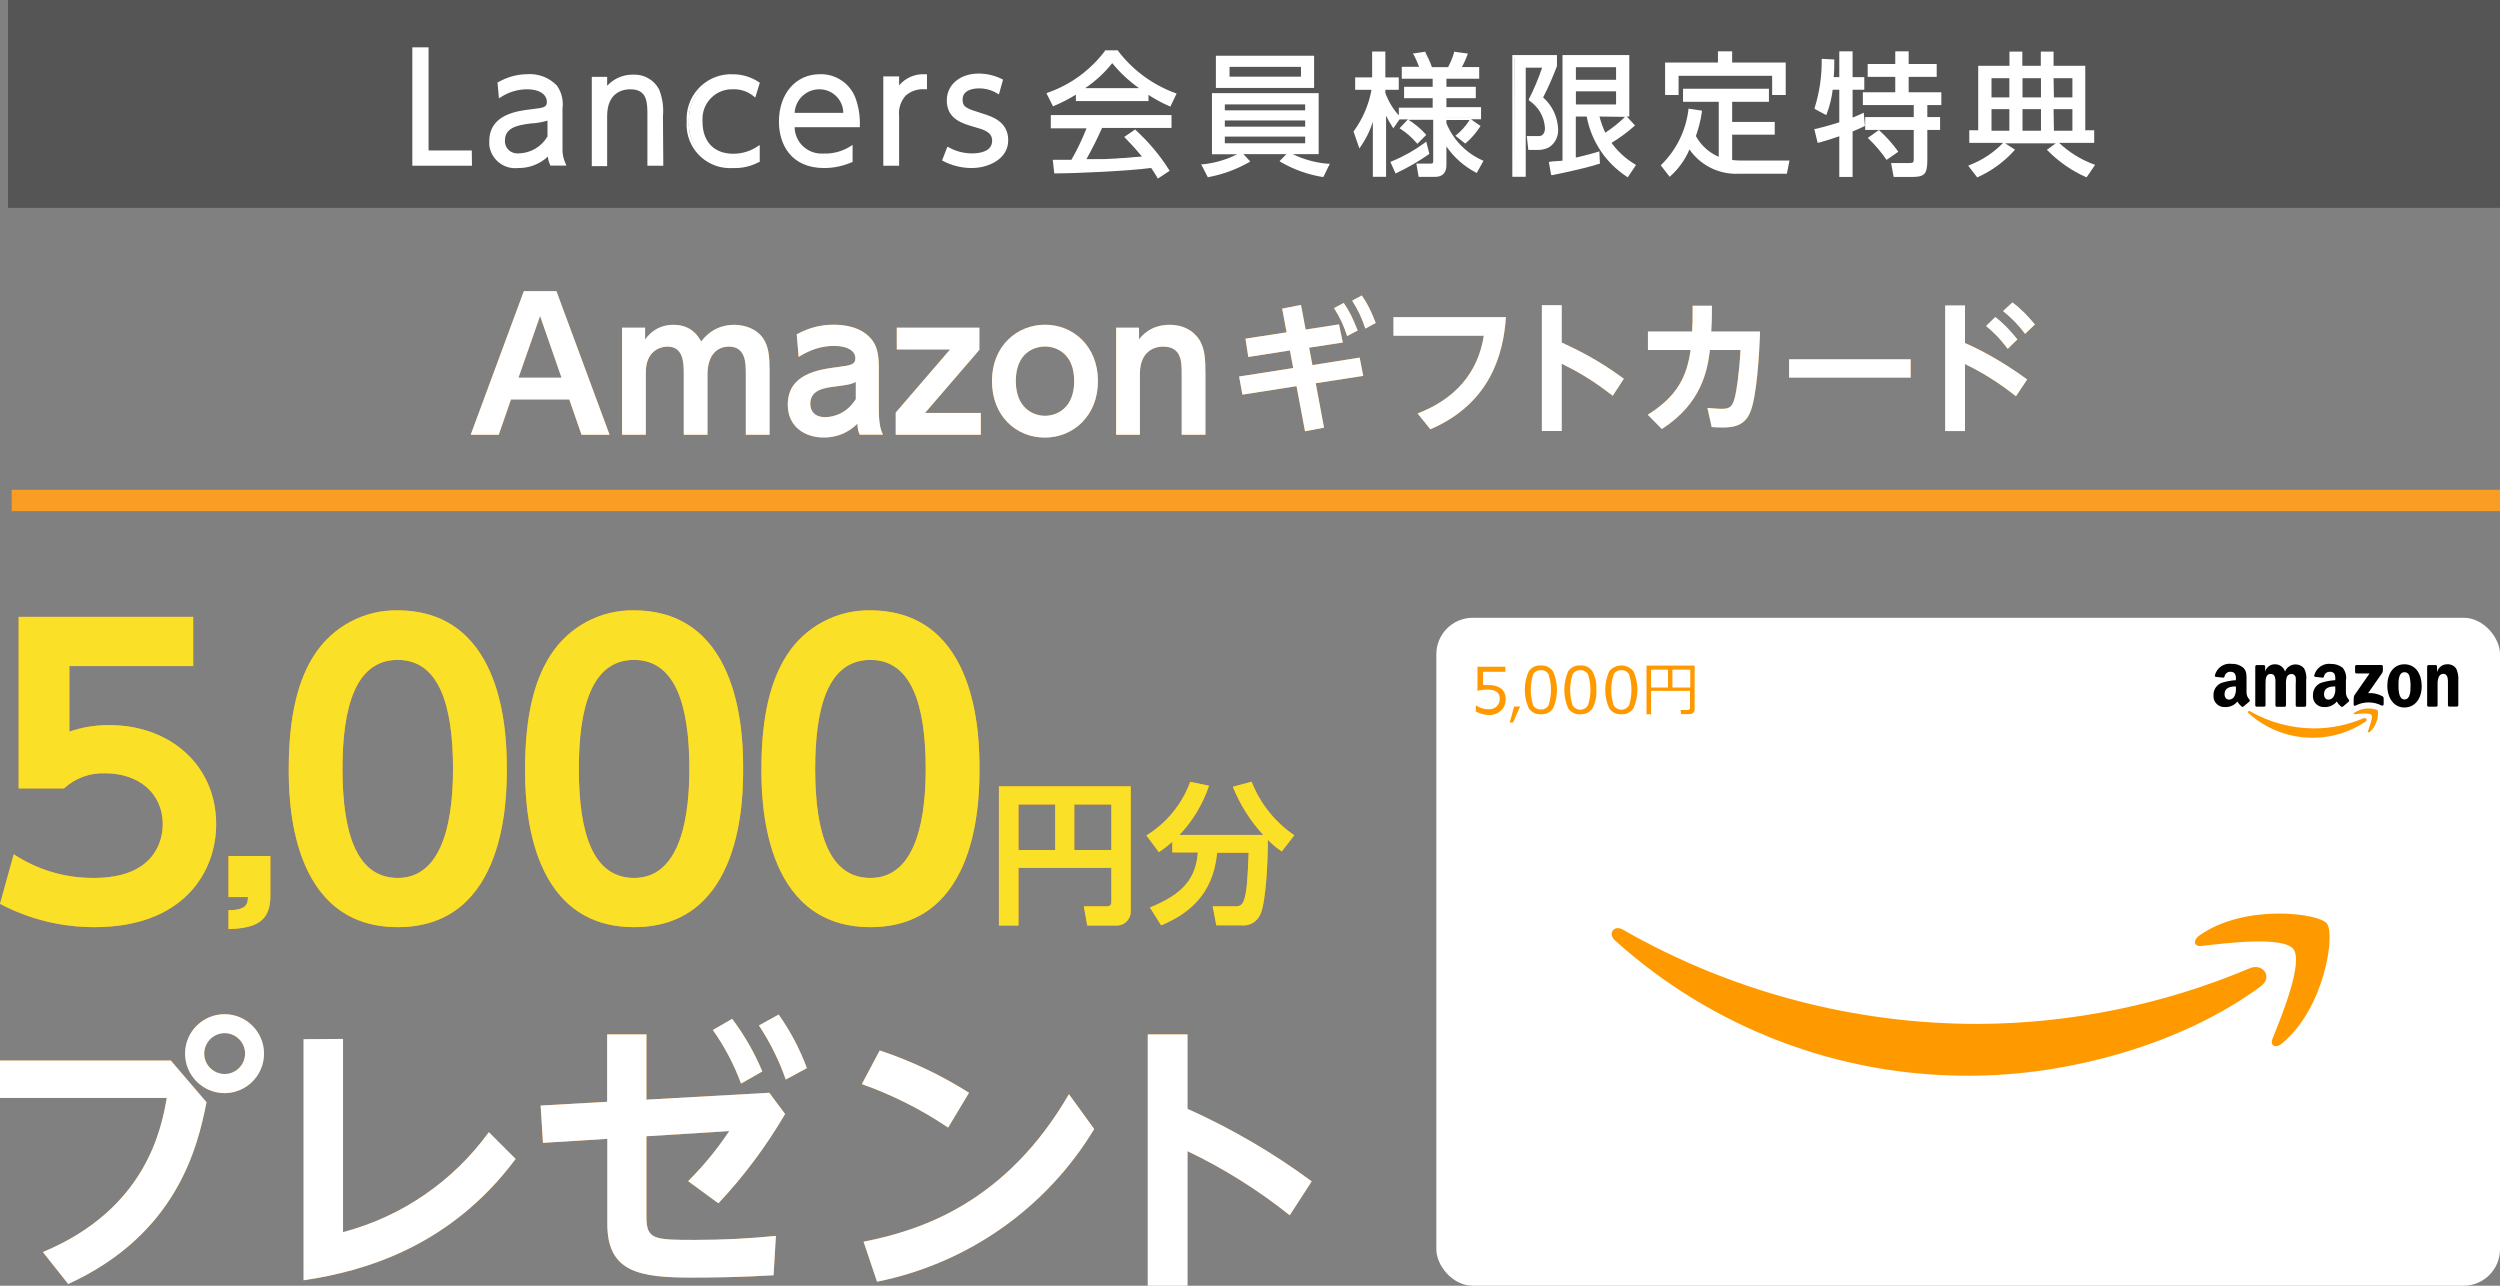 <svg xmlns="http://www.w3.org/2000/svg" viewBox="0 0 280 144" width="280" height="144"><rect x="0" y="0" width="280" height="144" fill="#808080" stroke="none"/><defs><style>.a,.b,.c,.d,.e,.f,.g{stroke-width:0px}.a,.f{fill:#f90}.a,.g{fill-rule:evenodd}.b{fill:#f99d25}.c{fill:#555}.d{fill:#fff}.e{fill:#fae128}</style></defs><g><g><g><g><path class="b" d="m21.64,74.6H7.77v7.34c1.43-.49,2.93-.73,4.44-.73,6.92,0,12,4.57,12,11.1,0,5.42-3.72,11.53-13.62,11.53-3.69.01-7.33-.88-10.59-2.61l1.54-5.55c2.67,1.76,5.8,2.68,9,2.65,6.7,0,7.69-4.1,7.69-6,0-3.58-2.82-5.72-6.41-5.72-1.71-.08-3.39.53-4.65,1.69H2.09v-19.21h19.55v5.51Z"/><path class="b" d="m30.28,95.87v4.49c0,2.77-1.52,3.61-4.69,3.7v-2.12c2.12,0,2.15-.78,2.18-1.47h-2.18v-4.6h4.69Z"/><path class="b" d="m32.34,86.12c0-6,1.07-10,2.86-12.76,2.04-3.17,5.58-5.07,9.35-5,12.21.04,12.21,14.64,12.21,17.76s0,17.72-12.21,17.72-12.21-14.6-12.21-17.72Zm18.4,0c0-7.34-1.66-12.21-6.19-12.21-4.82,0-6.19,5.47-6.19,12.21,0,7.39,1.67,12.21,6.19,12.21s6.19-5.21,6.19-12.21Z"/><path class="b" d="m58.81,86.12c0-6,1.07-10,2.86-12.76,2.04-3.17,5.58-5.07,9.35-5,12.21.04,12.21,14.64,12.21,17.76s0,17.72-12.21,17.72-12.21-14.6-12.21-17.72Zm18.4,0c0-7.34-1.66-12.21-6.19-12.21-4.82,0-6.19,5.47-6.19,12.21,0,7.39,1.66,12.21,6.19,12.21s6.19-5.21,6.19-12.21Z"/><path class="b" d="m85.28,86.12c0-6,1.07-10,2.86-12.76,2.04-3.18,5.58-5.07,9.35-5,12.21.04,12.21,14.64,12.21,17.76s0,17.72-12.21,17.72-12.21-14.6-12.21-17.72Zm18.4,0c0-7.34-1.67-12.21-6.19-12.21-4.83,0-6.19,5.47-6.19,12.21,0,7.39,1.66,12.21,6.19,12.21s6.19-5.21,6.19-12.21Z"/><path class="b" d="m124.47,97.2h-10.4v6.46h-2.19v-15.59h14.76v13.93c.06.86-.59,1.6-1.45,1.66h-3.42l-.38-2.15h2.55c.44,0,.53-.22.53-.5v-3.81Zm-10.4-2h4.11v-5.1h-4.11v5.1Zm6.25,0h4.15v-5.1h-4.15v5.1Z"/><path class="b" d="m131.3,94.28c-.47.42-.97.81-1.5,1.17l-1.4-1.88c2.26-1.39,3.99-3.51,4.91-6l2.1.43c-.69,2.05-1.82,3.93-3.31,5.51h9.38c-1.45-1.58-2.6-3.4-3.4-5.39l2.1-.57c.95,2.44,2.62,4.53,4.78,6l-1.4,1.81c-.57-.37-1.09-.81-1.56-1.3,0,2.7-.24,7-.82,8.3-.35.87-1.24,1.39-2.17,1.28h-2.78l-.41-2.13h2.55c.42.05.82-.22.93-.63.38-1,.43-2.58.55-5.37h-3.53c-.48,4.87-3.37,6.9-6.27,8.13l-1.26-2c3.65-1.47,5.15-3.21,5.37-6.17h-2.86v-1.19Z"/><path class="e" d="m21.64,74.6H7.77v7.34c1.43-.49,2.93-.73,4.44-.73,6.92,0,12,4.57,12,11.1,0,5.42-3.72,11.53-13.62,11.53-3.69.01-7.33-.88-10.59-2.61l1.54-5.55c2.67,1.76,5.8,2.68,9,2.65,6.7,0,7.69-4.1,7.69-6,0-3.58-2.82-5.72-6.41-5.72-1.71-.08-3.39.53-4.65,1.69H2.09v-19.21h19.55v5.51Z"/><path class="e" d="m30.28,95.87v4.49c0,2.77-1.52,3.61-4.69,3.7v-2.12c2.12,0,2.15-.78,2.18-1.47h-2.18v-4.6h4.69Z"/><path class="e" d="m32.34,86.12c0-6,1.07-10,2.86-12.76,2.04-3.17,5.58-5.07,9.35-5,12.21.04,12.21,14.64,12.21,17.76s0,17.72-12.21,17.72-12.21-14.6-12.21-17.72Zm18.4,0c0-7.34-1.66-12.21-6.19-12.21-4.82,0-6.19,5.47-6.19,12.21,0,7.39,1.67,12.21,6.19,12.21s6.19-5.21,6.19-12.21Z"/><path class="e" d="m58.81,86.12c0-6,1.07-10,2.86-12.76,2.04-3.17,5.58-5.07,9.35-5,12.21.04,12.21,14.64,12.21,17.76s0,17.72-12.21,17.72-12.21-14.6-12.21-17.72Zm18.4,0c0-7.34-1.66-12.21-6.19-12.21-4.82,0-6.19,5.47-6.19,12.21,0,7.39,1.66,12.21,6.19,12.21s6.19-5.21,6.19-12.21Z"/><path class="e" d="m85.28,86.12c0-6,1.07-10,2.86-12.76,2.04-3.18,5.58-5.07,9.35-5,12.21.04,12.21,14.64,12.21,17.76s0,17.72-12.21,17.72-12.21-14.6-12.21-17.72Zm18.4,0c0-7.34-1.67-12.21-6.19-12.21-4.83,0-6.19,5.47-6.19,12.21,0,7.39,1.66,12.21,6.19,12.21s6.19-5.21,6.19-12.21Z"/><path class="e" d="m124.47,97.2h-10.4v6.46h-2.19v-15.59h14.76v13.93c.06.86-.59,1.6-1.45,1.66h-3.42l-.38-2.15h2.55c.44,0,.53-.22.53-.5v-3.81Zm-10.4-2h4.11v-5.1h-4.11v5.1Zm6.25,0h4.15v-5.1h-4.15v5.1Z"/><path class="e" d="m131.3,94.28c-.47.42-.97.81-1.5,1.17l-1.4-1.88c2.26-1.39,3.99-3.51,4.91-6l2.1.43c-.69,2.05-1.82,3.93-3.31,5.51h9.38c-1.45-1.58-2.6-3.4-3.4-5.39l2.1-.57c.95,2.44,2.62,4.53,4.78,6l-1.4,1.81c-.57-.37-1.09-.81-1.56-1.3,0,2.7-.24,7-.82,8.3-.35.87-1.24,1.39-2.17,1.28h-2.78l-.41-2.13h2.55c.42.05.82-.22.93-.63.38-1,.43-2.58.55-5.37h-3.53c-.48,4.87-3.37,6.9-6.27,8.13l-1.26-2c3.65-1.47,5.15-3.21,5.37-6.17h-2.86v-1.19Z"/><path class="b" d="m19.13,118.78l4,4.67c-1,5.06-3.32,14.78-15.49,20.36l-2.84-3.58c11.69-4.86,13.3-14,13.88-17.26H0v-4.19h19.13Zm10.44-.78c0,2.44-1.97,4.42-4.41,4.43-2.44,0-4.42-1.97-4.43-4.41s1.97-4.42,4.41-4.43h0c2.44,0,4.42,1.97,4.43,4.41Zm-6.7,0c0,1.26,1.03,2.29,2.29,2.29s2.29-1.03,2.29-2.29-1.03-2.29-2.29-2.29c-1.26,0-2.28,1.03-2.29,2.29Z"/><path class="b" d="m38.42,116.36v21.64c6.57-1.73,12.34-5.69,16.33-11.2l3,3c-7.25,9.72-16.75,12.56-23.75,13.59v-27l4.42-.03Z"/><path class="b" d="m68,115.85h4.4v7.31l13.76-.77,1.77,2.38c-2.11,3.6-4.61,6.96-7.47,10l-3.39-2.48c1.72-1.71,3.26-3.59,4.61-5.61l-9.28.58v9c0,2.58.84,2.61,5.45,2.61,3.02,0,6.04-.15,9.05-.45l-.26,4.41c-3.9.23-7.09.26-9.11.26-5.83,0-9.51-.55-9.51-6v-9.54l-7.21.45-.26-4.18,7.45-.42v-7.55Zm14-1.74c1.37,1.82,2.5,3.79,3.38,5.89l-2.38,1.36c-.79-2.13-1.85-4.15-3.16-6l2.16-1.25Zm5.21-.48c1.31,1.85,2.37,3.87,3.16,6l-2.37,1.28c-.74-2.14-1.75-4.17-3-6.06l2.21-1.22Z"/><path class="b" d="m106.19,126.29c-3-2.03-6.25-3.66-9.66-4.87l2-3.77c3.51,1.17,6.87,2.76,10,4.74l-2.34,3.9Zm16.36.16c-5.35,8.86-14.17,15.06-24.32,17.1l-1.51-4.48c6.6-1.29,16-4.47,23-16.52l2.83,3.9Z"/><path class="b" d="m144.45,136.11c-3.53-2.82-7.37-5.23-11.45-7.18v15.07h-4.45v-28.15h4.45v8.34c4.91,2.2,9.58,4.92,13.91,8.12l-2.46,3.8Z"/><path class="d" d="m19.13,118.78l4,4.67c-1,5.06-3.32,14.78-15.49,20.36l-2.84-3.58c11.69-4.86,13.3-14,13.88-17.26H0v-4.19h19.13Zm10.44-.78c0,2.44-1.97,4.42-4.41,4.43-2.44,0-4.42-1.97-4.43-4.41s1.97-4.42,4.41-4.43h0c2.44,0,4.42,1.97,4.43,4.41Zm-6.7,0c0,1.26,1.03,2.29,2.29,2.29s2.29-1.03,2.29-2.29-1.03-2.29-2.29-2.29c-1.26,0-2.28,1.03-2.29,2.29Z"/><path class="d" d="m38.42,116.36v21.64c6.57-1.73,12.34-5.69,16.33-11.2l3,3c-7.25,9.72-16.75,12.56-23.75,13.59v-27l4.42-.03Z"/><path class="d" d="m68,115.85h4.4v7.31l13.76-.77,1.77,2.38c-2.11,3.6-4.61,6.96-7.47,10l-3.39-2.48c1.72-1.71,3.26-3.59,4.61-5.61l-9.28.58v9c0,2.58.84,2.61,5.45,2.61,3.02,0,6.04-.15,9.05-.45l-.26,4.41c-3.9.23-7.09.26-9.11.26-5.83,0-9.51-.55-9.51-6v-9.54l-7.21.45-.26-4.18,7.45-.42v-7.55Zm14-1.74c1.37,1.82,2.5,3.79,3.38,5.89l-2.38,1.36c-.79-2.13-1.85-4.15-3.16-6l2.16-1.25Zm5.21-.48c1.31,1.85,2.37,3.87,3.16,6l-2.37,1.28c-.74-2.14-1.75-4.17-3-6.06l2.21-1.22Z"/><path class="d" d="m106.19,126.29c-3-2.03-6.25-3.66-9.66-4.87l2-3.77c3.51,1.17,6.87,2.76,10,4.74l-2.34,3.9Zm16.36.16c-5.35,8.86-14.17,15.06-24.32,17.1l-1.51-4.48c6.6-1.29,16-4.47,23-16.52l2.83,3.9Z"/><path class="d" d="m144.45,136.11c-3.53-2.82-7.37-5.23-11.45-7.18v15.07h-4.45v-28.15h4.45v8.34c4.91,2.2,9.58,4.92,13.91,8.12l-2.46,3.8Z"/><rect class="c" x=".9" width="279.1" height="23.28"/><path class="d" d="m47.87,5.45v11.55h4.84v1.41h-6.38V5.41l1.54.04Z"/><path class="d" d="m52.86,18.56h-6.68V5.3h1.82v11.55h4.84l.02,1.71Zm-6.38-.3h6.08v-1.11h-4.84V5.6h-1.24v12.66Z"/><path class="d" d="m55.84,9.26c.96-.54,2.05-.82,3.16-.8,1.21-.06,2.38.38,3.25,1.22.53.7.77,1.59.66,2.46v4.45c-.03.63.09,1.25.36,1.82h-1.56c-.19-.37-.29-.78-.27-1.2-.89.95-2.14,1.48-3.44,1.46-1.49.15-2.83-.93-3-2.42,0-.13,0-.27,0-.4,0-2.9,3-3.25,4.63-3.44,1.38-.17,1.86-.22,1.86-1,0-1.12-1.21-1.58-2.44-1.58-1.07,0-2.11.32-3,.91l-.21-1.48Zm5.59,4.07c-.66.25-1.36.38-2.06.39-1.43.18-3,.46-3,2.08-.03.84.63,1.54,1.47,1.57,0,0,0,0,0,0h.24c1.39-.04,2.66-.79,3.36-2v-2.04Z"/><path class="d" d="m58,18.82c-1.59.17-3.02-.98-3.2-2.57,0-.14,0-.29,0-.43,0-3,3.1-3.4,4.76-3.59h0c1.39-.16,1.69-.22,1.69-.85s-.6-1.38-2.25-1.38c-1.04.01-2.05.32-2.92.89l-.2.12-.16-1.8h.08c.97-.57,2.07-.88,3.2-.9,1.26-.1,2.49.36,3.37,1.27.53.74.75,1.66.63,2.56v4.45c-.03.6.09,1.2.35,1.75l.09.21h-1.82v-.08c-.15-.29-.23-.61-.26-.93-.91.85-2.12,1.31-3.36,1.28Zm1-9.15c1.19,0,2.59.46,2.59,1.73,0,.92-.62,1-2,1.15h0c-1.68.19-4.49.52-4.49,3.29-.06,1.43,1.06,2.65,2.49,2.71.14,0,.27,0,.41,0,1.27.03,2.5-.49,3.37-1.42l.25-.27v.37c-.01.36.06.72.21,1.05h1.17c-.22-.53-.32-1.1-.29-1.67v-4.47c.11-.84-.11-1.69-.62-2.37-.81-.82-1.94-1.25-3.09-1.16-1.05-.01-2.08.24-3,.74l.1,1.13c.88-.53,1.88-.81,2.9-.81Zm-.89,7.84c-.92.1-1.75-.57-1.85-1.49,0,0,0-.01,0-.02,0-.07,0-.15,0-.22,0-1.83,1.89-2.07,3.14-2.23.68-.01,1.36-.14,2-.38l.21-.08v2.28h0c-.72,1.28-2.06,2.09-3.53,2.12l.03.02Zm3.21-4c-.62.18-1.25.29-1.89.32-1.52.19-2.88.48-2.88,1.93-.03.76.56,1.39,1.32,1.42,0,0,0,0,0,0,.08,0,.16,0,.24,0,1.33-.03,2.54-.75,3.21-1.9v-1.77Z"/><path class="d" d="m66.43,18.41v-9.69h1.46v1.28c.68-.98,1.81-1.56,3-1.55,1.16-.08,2.27.53,2.83,1.55.38.95.53,1.98.42,3v5.46h-1.48v-5.46c0-1.51,0-3.14-2.08-3.14-.47,0-2.69.13-2.69,3.14v5.46l-1.46-.05Z"/><path class="d" d="m74.29,18.56h-1.78v-5.56c0-1.54,0-3-1.93-3-.58,0-2.58.17-2.58,3v5.61h-1.72v-10h1.72v1c.74-.81,1.8-1.27,2.9-1.25,1.21-.06,2.34.57,2.91,1.64.38.95.54,1.98.44,3l.04,5.56Zm-1.48-.3h1.19v-5.26c.1-.98-.05-1.97-.42-2.88-.52-.96-1.55-1.52-2.64-1.46-1.16-.05-2.26.49-2.94,1.43l-.28.41v-1.63h-1.14v9.39h1.16v-5.26c-.12-1.11.36-2.21,1.26-2.87.48-.31,1.03-.47,1.6-.47,2.23,0,2.23,1.82,2.23,3.29l-.02,5.31Z"/><path class="d" d="m85,18c-.87.46-1.85.69-2.84.65-2.59.17-4.83-1.79-5-4.38,0,0,0-.01,0-.02v-.6c-.17-2.68,1.87-5,4.55-5.17,0,0,.01,0,.02,0h.43c1.01-.02,2,.27,2.84.83l-.41,1.35c-.68-.57-1.54-.88-2.43-.85-1.89-.09-3.49,1.37-3.58,3.25,0,0,0,.01,0,.02-.01.16-.01.33,0,.49,0,2.18,1.23,3.76,3.6,3.76,1.01,0,1.99-.3,2.82-.86v1.53Z"/><path class="d" d="m82.11,18.82c-2.68.19-5-1.82-5.2-4.5-.02-.23-.02-.45,0-.68-.18-2.76,1.9-5.14,4.66-5.32,0,0,0,0,0,0h.43c1.07-.02,2.11.29,3,.88l.1.06-.51,1.67-.17-.14c-.65-.54-1.47-.82-2.31-.79-1.82-.07-3.36,1.36-3.43,3.18-.01.14-.01.29,0,.43,0,2.26,1.29,3.61,3.45,3.61.96,0,1.91-.28,2.71-.82l.25-.16v1.91h-.09c-.89.48-1.88.71-2.89.67Zm-.11-10.21c-2.61-.07-4.77,1.99-4.84,4.6,0,0,0,0,0,0v.4c-.17,2.53,1.74,4.72,4.27,4.89,0,0,0,0,0,0h.63c.93.03,1.86-.17,2.69-.6v-1.16c-.8.49-1.72.74-2.66.74-1.96.11-3.65-1.39-3.76-3.35,0,0,0,0,0,0-.01-.19-.01-.37,0-.56-.18-1.97,1.26-3.71,3.23-3.9.16-.01.33-.01.49,0,.85-.02,1.67.24,2.35.75l.32-1c-.81-.53-1.75-.81-2.72-.81Z"/><path class="d" d="m88.83,14.1c-.05,1.72,1.28,3.16,3,3.25.14,0,.29,0,.43,0,1.06.01,2.1-.29,3-.86v1.58c-.94.42-1.97.63-3,.62-3.92,0-4.92-2.92-4.92-5.05,0-3.14,1.94-5.16,4.44-5.16,1.7-.03,3.24,1.01,3.83,2.61.34.96.5,1.98.46,3h-7.24Zm5.8-1.31c.08-1.58-1.14-2.92-2.71-3,0,0,0,0,0,0h-.15c-1.62.05-2.91,1.38-2.91,3h5.78Z"/><path class="d" d="m92.31,18.82c-3.74,0-5.07-2.68-5.07-5.2,0-3.13,1.89-5.31,4.59-5.31,1.78-.05,3.39,1.04,4,2.71.35.99.51,2.03.47,3.08v.15h-7.3c.03,1.64,1.36,2.95,3,2.95h.27c1.06.03,2.11-.26,3-.83l.22-.14v1.94h-.09c-.97.43-2.03.65-3.09.65Zm-.48-10.21c-2.53,0-4.29,2.06-4.29,5,0,4.55,3.65,4.91,4.77,4.91.99.03,1.97-.15,2.89-.52v-1.27c-.88.51-1.88.77-2.89.75-1.79.2-3.4-1.09-3.6-2.88,0,0,0-.01,0-.02-.01-.16-.01-.31,0-.47v-.11h7.29c.03-.96-.12-1.92-.45-2.82-.55-1.57-2.05-2.61-3.72-2.57Zm3,4.32h-6.1v-.15c0-1.7,1.36-3.09,3.06-3.11,1.66,0,3,1.34,3,3v.1l.04.16Zm-5.83-.29h5.45c-.02-1.47-1.22-2.65-2.69-2.64-1.47,0-2.69,1.17-2.76,2.64Z"/><path class="d" d="m99.08,18.41v-9.69h1.47v1.28c.67-1.06,1.87-1.65,3.12-1.55v1.37c-2.1,0-3.12,1-3.12,3.13v5.46h-1.47Z"/><path class="d" d="m100.7,18.56h-1.77v-10h1.77v1c.73-.86,1.82-1.32,2.94-1.24h.18v1.68h-.15c-.81-.08-1.61.17-2.23.7-.56.63-.83,1.46-.74,2.3v5.56Zm-1.47-.3h1.17v-5.26c-.08-.91.22-1.82.83-2.5.63-.55,1.45-.83,2.29-.78v-1.11c-1.15-.07-2.24.5-2.85,1.48l-.27.42v-1.64h-1.17v9.39Z"/><path class="d" d="m111.77,10.42c-.65-.4-1.4-.61-2.16-.6-.92,0-2,.33-2,1.39s.54,1.16,2.35,1.72c1.09.35,2.76.88,2.76,2.82,0,2.22-2.18,2.92-3.91,2.92-1.09,0-2.17-.26-3.14-.77l.49-1.27c.82.46,1.74.7,2.68.7.35,0,2.4,0,2.4-1.57,0-1.08-1.1-1.4-2-1.68-1.52-.42-3-.92-3-2.82s1.58-2.8,3.43-2.8c.89,0,1.76.21,2.55.61l-.45,1.35Z"/><path class="d" d="m108.84,18.82c-1.12,0-2.23-.27-3.22-.79l-.11-.06.6-1.54.15.07c.8.45,1.7.68,2.61.68.84,0,2.25-.19,2.25-1.42,0-1-1-1.25-1.92-1.52h0c-1.41-.4-3.16-.89-3.16-3,0-1.74,1.47-3,3.58-3,.91,0,1.8.22,2.61.62l.11.06-.46,1.65-.17-.09c-.62-.39-1.35-.59-2.08-.58-.43,0-1.82.09-1.82,1.24,0,.86.39,1,2.24,1.58,1.09.34,2.87.91,2.87,3s-2.21,3.1-4.08,3.1Zm-3-1c.93.47,1.96.71,3,.7,1.74,0,3.76-.73,3.76-2.78,0-1.83-1.59-2.33-2.64-2.67-1.8-.56-2.47-.76-2.47-1.87s1.1-1.54,2.12-1.54c.72,0,1.43.17,2.06.52l.3-1c-.74-.35-1.55-.54-2.37-.54-1.58,0-3.28.83-3.28,2.65s1.28,2.21,2.94,2.68h0c.95.28,2.13.63,2.13,1.81s-.93,1.72-2.55,1.72c-.91.01-1.8-.21-2.6-.64l-.4.96Z"/><path class="d" d="m128.47,11.13h-7.83v-.83c-.84.53-1.72.99-2.64,1.38l-.6-1.2c4.41-1.74,6.07-4.13,6.47-4.73h1.32c1.66,2.18,3.9,3.83,6.47,4.77l-.66,1.18c-.88-.38-1.73-.85-2.53-1.39v.82Zm-1.3,3.51c1.4,1.29,2.62,2.75,3.63,4.36l-1.07.71c-.24-.4-.41-.68-.72-1.14-2.48.36-8.52.63-10.8.63l-.13-1.2h2c.71-1.22,1.32-2.5,1.82-3.83h-4v-1.17h13.22v1.14h-7.73c-.36.81-1,2.1-1.91,3.8l2.34-.07c1.81-.08,3.33-.21,4.43-.31-.62-.8-1.29-1.57-2-2.3l.92-.62Zm.83-4.64c-1.32-.88-2.49-1.96-3.47-3.2-.95,1.26-2.11,2.34-3.43,3.2h6.9Z"/><path class="d" d="m129.68,20l-.08-.14c-.23-.39-.4-.66-.67-1.05-2.56.35-8.53.61-10.72.61h-.13l-.17-1.52h2.09c.65-1.13,1.21-2.31,1.69-3.53h-4v-1.48h13.52v1.44h-7.78c-.51,1.15-1.08,2.3-1.75,3.49h2.07c1.64-.07,3.06-.19,4.15-.29-.3-.36-.94-1.13-1.86-2.06l-.13-.13,1.23-.84.08.09c1.42,1.3,2.67,2.78,3.7,4.41l.08.13-1.32.87Zm-.6-1.52v.08c.27.39.44.67.65,1l.81-.54c-.96-1.53-2.12-2.93-3.44-4.16l-.73.5c.69.68,1.33,1.41,1.93,2.18l.17.21h-.27c-1.13.1-2.65.23-4.44.31h-2.56l.13-.23c.7-1.23,1.33-2.49,1.9-3.79v-.04h7.77v-.84h-13v.84h4.12l-.08.2c-.5,1.34-1.11,2.63-1.83,3.86v.07h-2l.1.92c2.31,0,8.19-.27,10.63-.62l.14.05Zm2-6.54l-.13-.06c-.81-.35-1.58-.77-2.32-1.25v.69h-8.13v-.72c-.77.48-1.59.9-2.43,1.25l-.13.06-.74-1.47.15-.06c2.55-.89,4.77-2.52,6.4-4.67v-.07h1.47v.06c1.64,2.15,3.86,3.79,6.4,4.72l.16.06-.7,1.46Zm-2.76-1.94l.24.16c.75.51,1.55.95,2.38,1.32l.5-.91c-2.51-.95-4.7-2.58-6.33-4.7h-1.11c-1.63,2.12-3.83,3.73-6.34,4.65l.47.93c.86-.37,1.69-.81,2.48-1.31l.23-.14h0l.22-.15c1.31-.85,2.46-1.92,3.4-3.16l.12-.16.12.15c.97,1.23,2.13,2.3,3.44,3.17l.23.17-.05-.02Zm-7.53,1h7.53v-.83h-7.53v.83Zm.78-1.13h6c-1.12-.79-2.13-1.73-3-2.8-.85,1.07-1.86,2.01-3,2.78v.02Z"/><path class="d" d="m139.8,18.06c-1.38.78-2.88,1.33-4.44,1.62l-.6-1.15c1.49-.16,2.93-.61,4.24-1.33l.8.86Zm7.74-7.48v6.53h-11.65v-6.53h11.65Zm-.46-4.19v3.27h-10.69v-3.27h10.69Zm-10,5.11v1h9.29v-1h-9.29Zm0,1.8v1h9.29v-1h-9.29Zm0,1.85v1h9.29v-1h-9.29Zm.52-7.81v1.4h8.29v-1.4h-8.29Zm6.75,9.86c1.35.73,2.84,1.17,4.37,1.29l-.58,1.18c-1.62-.27-3.18-.84-4.6-1.67l.81-.8Z"/><path class="d" d="m135.28,19.86l-.75-1.46h.22c1.33-.14,2.62-.52,3.81-1.12h-2.82v-6.85h11.95v6.83h-2.91c1.23.6,2.57.97,3.94,1.08h.22l-.72,1.48h-.11c-1.63-.27-3.21-.83-4.64-1.66l-.17-.1.78-.8h-4.82l.77.83-.15.09c-1.4.79-2.91,1.35-4.49,1.65l-.11.03Zm-.28-1.21l.44.86c1.45-.28,2.84-.79,4.12-1.51l-.59-.64c-1.23.67-2.58,1.11-3.97,1.29Zm8.79-.66c1.32.74,2.76,1.26,4.26,1.52l.43-.89c-1.44-.14-2.83-.57-4.11-1.24l-.58.61Zm-7.79-.99h11.35v-6.27h-11.35v6.27Zm10.47-.65h-9.58v-1.35h9.58v1.35Zm-9.29-.3h9v-.75h-9v.75Zm9.29-1.56h-9.58v-1.3h9.58v1.3Zm-9.29-.3h9v-.7h-9v.7Zm9.29-1.53h-9.58v-1.31h9.58v1.31Zm-9.29-.3h9v-.67h-9v.67Zm10-2.51h-11v-3.61h11v3.61Zm-10.69-.3h10.39v-3h-10.34l-.05,3Zm9.51-.66h-8.59v-1.7h8.59v1.7Zm-8.29-.3h8v-1.1h-8v1.1Z"/><path class="d" d="m156.06,14.09c-.4-.59-.74-1.22-1-1.88v7.45h-1.18v-7.07c-.3,1.32-.85,2.58-1.62,3.7l-.51-1.49c1.07-1.45,1.79-3.12,2.1-4.89h-1.85v-1.09h1.9v-2.9h1.18v2.9h1.5v1.09h-1.5v.54c.37,1,.93,1.91,1.65,2.69l-.67.95Zm-.14,4.1c1.33-.53,2.58-1.22,3.73-2.07l.27,1.05c-1.12.78-2.31,1.47-3.54,2.06l-.46-1.04Zm9.4,1c-1.43-.76-2.63-1.9-3.45-3.3v2.59c.12.54-.22,1.07-.76,1.19-.13.02-.25.02-.38,0h-1.73l-.21-1.18h1.4c.28,0,.47,0,.47-.47v-4.75h-3.76v-1.06h3.79v-1.32h-3.2v-1h3.2v-1.22h-3.57v-1h2c-.18-.53-.41-1.05-.67-1.55l1.11-.12c.31.54.56,1.12.76,1.71h2c.29-.57.52-1.17.68-1.79l1.16.17c-.19.53-.43,1.05-.71,1.54h2v1h-3.65v1.2h3.29v1h-3.29v1.32h3.88v1.06h-3.88v.54c.77,1.88,2.22,3.4,4.06,4.25l-.54,1.19Zm-7.58-5.57c.68.43,1.29.96,1.82,1.56l-.81.78c-.51-.61-1.1-1.14-1.75-1.59l.74-.75Zm5.51,1.6c.56-.46,1.05-1.01,1.45-1.62l.93.65c-.42.62-.94,1.18-1.52,1.65l-.86-.68Z"/><path class="d" d="m155.24,19.8h-1.48v-6.15c-.31.97-.76,1.89-1.34,2.73l-.17.24-.64-1.85v-.06c1.01-1.38,1.69-2.97,2-4.65h-1.83v-1.39h1.9v-2.9h1.48v2.9h1.5v1.39h-1.5v.36c.34.92.85,1.78,1.51,2.51v-.87h3.79v-1.06h-3.2v-1.28h3.2v-.9h-3.46v-1.34h1.94c-.17-.45-.37-.9-.59-1.33l-.12-.15,1.42-.21v.09c.28.53.53,1.08.73,1.64h1.81c.27-.51.49-1.05.66-1.61v-.12l1.55.21-.06.18c-.17.46-.37.9-.6,1.33h1.93v1.31h-3.67v.9h3.29v1.28h-3.29v1h3.88v1.36h-1.13l1.07.75-.08.12c-.43.66-.94,1.26-1.54,1.77l-.09.08-1.11-.88.15-.11c.55-.46,1.02-.99,1.41-1.59v-.06h-2.56v.36c.75,1.84,2.18,3.33,4,4.14l.15.07-.76,1.37-.13-.08c-1.31-.69-2.42-1.68-3.26-2.9v2.06c0,.9-.43,1.35-1.29,1.35h-1.82l-.26-1.49h1.57c.24,0,.32,0,.32-.32v-4.58h-2.77c.7.44,1.34.97,1.9,1.58l.09.11-1,1-.1-.12c-.5-.58-1.09-1.1-1.73-1.52l-.16-.1.94-1h-.94l-.7,1-.12-.19c-.25-.39-.48-.8-.69-1.22v6.84Zm-1.18-.29h.88v-8.09l.29.73c.22.58.5,1.14.83,1.67l.48-.67c-.68-.78-1.2-1.68-1.54-2.66v-.73h1.5v-.76h-1.5v-2.93h-.88v2.93h-1.9v.79h1.9v.21c-.33,1.76-1.06,3.42-2.12,4.86l.4,1.13c.66-1.05,1.14-2.2,1.42-3.41l.3-1.09-.06,8.02Zm5.1,0h1.57c.48.07.93-.26,1-.74.01-.09.01-.17,0-.26v-3.22l.28.49c.78,1.35,1.9,2.46,3.26,3.22l.45-.83c-1.82-.86-3.25-2.39-4-4.26v-.74h3.88v-.76h-3.88v-1.67h3.28v-.74h-3.29v-1.48h3.65v-.74h-2.15l.14-.23c.26-.42.48-.87.65-1.34l-.84-.13c-.18.56-.41,1.1-.68,1.62v.08h-2.22v-.1c-.19-.55-.42-1.09-.7-1.6l-.8.12c.23.45.42.91.58,1.39l.06.19h-2v.74h3.6v1.48h-3.2v.72h3.2v1.62h-3.79v.76h3.79v4.9c0,.57-.32.62-.62.62h-1.38l.16.89Zm-1.94-5.15c.57.39,1.09.85,1.54,1.37l.6-.58c-.47-.51-1.01-.97-1.59-1.35l-.55.56Zm6.27.84l.62.49c.5-.42.94-.9,1.31-1.43l-.68-.47c-.36.51-.78.98-1.25,1.39v.02Zm-7.18,4.24l-.59-1.31.15-.06c1.31-.53,2.55-1.23,3.69-2.07l.18-.14.35,1.37-.08.06c-1.13.79-2.32,1.48-3.57,2.07l-.13.08Zm-.19-1.15l.34.76c1.14-.56,2.24-1.2,3.29-1.92l-.19-.74c-1.07.76-2.22,1.39-3.44,1.88v.02Z"/><path class="d" d="m174.25,6.32v1c-.46,1.23-.99,2.43-1.6,3.6,1.05.88,1.67,2.17,1.72,3.54.04.74-.31,1.44-.92,1.85-.34.18-.72.27-1.11.28h-1l-.18-1.23h1.05c.47,0,.95-.12.95-1.09-.08-1.26-.73-2.42-1.77-3.14.64-1.21,1.17-2.47,1.61-3.76h-2.19v12.29h-1.2V6.32h4.64Zm8.66,7.77c-.82.71-1.7,1.35-2.63,1.91.71,1.05,1.64,1.93,2.72,2.59l-.74,1.07c-2.36-1.54-3.97-3.99-4.45-6.76h-1.49v4.93c1.36-.29,2.16-.53,2.65-.68v1.1c-1.54.53-5.18,1.26-5.18,1.26l-.21-1.17c.71-.12,1.09-.18,1.51-.27V6.32h7.19v6.58h-3.4c.19.75.46,1.48.79,2.18.86-.55,1.66-1.18,2.4-1.88l.84.89Zm-1.77-6.71h-4.8v1.7h4.8v-1.7Zm0,2.7h-4.8v1.76h4.8v-1.76Z"/><path class="d" d="m182.31,19.86l-.12-.08c-2.35-1.54-3.97-3.97-4.48-6.73h-1.22v4.6c1.31-.29,2.08-.53,2.46-.64l.18-.06.06,1.4h-.11c-1.53.53-5.05,1.23-5.2,1.26h-.15l-.26-1.47.39-.06,1.14-.08V6.17h7.48v6.88h-.28l.92,1-.11.1c-.78.69-1.63,1.31-2.52,1.85.7.97,1.59,1.78,2.61,2.39l.13.09-.92,1.38Zm-6.12-7.11h1.81v.12c.47,2.68,2,5.06,4.26,6.58l.57-.82c-1.05-.65-1.95-1.51-2.65-2.52l-.1-.13.14-.08c.89-.53,1.72-1.14,2.5-1.82l-.58-.66c-.71.67-1.48,1.27-2.31,1.79l-.14.09-.08-.16c-.32-.68-.58-1.38-.77-2.11l-.07-.28h3.44v-6.29h-6.91v11.73h-.12c-.38.08-.72.13-1.28.23h-.08l.15.87c.69-.14,3.53-.73,4.91-1.19v-.79c-.45.14-1.24.36-2.48.63h-.18l-.03-5.19Zm2.95.3c.16.62.38,1.23.65,1.81.79-.51,1.54-1.11,2.21-1.77h0l-2.86-.04Zm-8.26,6.75h-1.5V6.17h5v1.23c-.45,1.2-.96,2.37-1.55,3.51,1.03.91,1.64,2.21,1.68,3.58.04.8-.34,1.56-1,2-.36.19-.77.3-1.18.3h-1.16l-.17-1.55h1.23c.2.03.41-.03.57-.16.18-.22.26-.5.23-.78-.07-1.21-.71-2.32-1.71-3l-.09-.08v-.1c.58-1.14,1.08-2.33,1.49-3.54h-1.84v12.22Zm-1.2-.29h.9V7.28h2.54l-.06.19c-.41,1.26-.91,2.49-1.51,3.68,1.03.74,1.67,1.91,1.73,3.18.03.36-.08.72-.32,1-.22.19-.5.28-.79.24h-.87l.13.92h.91c.35,0,.69-.1,1-.27.56-.38.87-1.03.83-1.71-.05-1.33-.65-2.57-1.67-3.43l-.08-.07.05-.11c.6-1.15,1.13-2.33,1.58-3.55v-.89h-4.42l.05,13.05Zm11.61-7.51h-5.1v-2.07h5.1v2.07Zm-4.8-.3h4.51v-1.47h-4.5v1.47Zm4.8-2.46h-5.1v-2h5.1v2Zm-4.8-.3h4.51v-1.41h-4.5v1.41Z"/><path class="d" d="m192.61,11.25h-4v-1.16h9.32v1.16h-4.06v2.56h4.77v1.12h-4.77v3.13c.4,0,.8.07,1.2.07h5.24l-.31,1.18h-5.28c-2.22.1-4.33-.99-5.53-2.87-.48,1.2-1.23,2.27-2.19,3.14l-.81-1c1.66-1.67,2.72-3.85,3-6.19l1.21.18c-.13.93-.36,1.85-.68,2.74.62,1.16,1.64,2.05,2.87,2.51l.02-6.57Zm1.26-5.35v1.29h6v3.3h-1.23v-2.15h-10.77v2.15h-1.21v-3.3h5.92v-1.29h1.29Z"/><path class="d" d="m187,19.8l-1-1.29.1-.09c1.66-1.64,2.71-3.79,3-6.1v-.15l1.51.22v.15c-.13.92-.36,1.82-.67,2.7.57,1.04,1.47,1.86,2.56,2.32v-6.16h-4v-1.46h9.62v1.46h-4.12v2.26h4.77v1.42h-4.77v2.84c.33.04.67.06,1,.06h5.42l-.29,1.48h-5.41c-2.18.1-4.26-.93-5.5-2.72-.49,1.15-1.22,2.17-2.15,3l-.07.06Zm-.59-1.25l.63.81c.9-.84,1.61-1.86,2.07-3l.11-.23.16.22c1.16,1.84,3.22,2.91,5.39,2.8h5.16l.18-.89h-5.11c-.41,0-.82-.03-1.22-.08h-.13v-3.4h4.77v-.78h-4.77v-2.9h4.06v-.86h-9v.86h4v6.9l-.2-.06c-1.27-.47-2.32-1.39-2.95-2.59v-.12c.3-.83.52-1.69.65-2.56l-.92-.14c-.3,2.26-1.31,4.36-2.89,6v.02Zm13.59-7.91h-1.52v-2.15h-10.48v2.15h-1.51v-3.64h5.92v-1.25h1.59v1.25h6v3.64Zm-1.22-.3h.93v-3h-6v-1.29h-1v1.29h-5.92v3h.91v-2.15h11l.08,2.15Z"/><path class="d" d="m206.14,8.79v-2.89h1.19v2.89h1.31v1.11h-1.31v3.49c.44-.15.86-.34,1.27-.55l.1,1.17c-.45.23-.9.43-1.37.61v5.05h-1.19v-4.62c-1,.39-1.82.59-2.47.79l-.3-1.25c1.47-.35,2.25-.61,2.77-.77v-3.92h-1c-.11.95-.33,1.88-.67,2.78l-1-.55c.55-1.74.82-3.56.8-5.39l1.11.06c0,.67,0,1.34-.09,2h.85Zm7.48-2.89v1.42h3.14v1.14h-3.14v2h3.66v1.14h-1.57v1.64h1.43v1.16h-1.43v3.6c0,1.52-.34,1.67-1.62,1.67h-1.88l-.21-1.26h1.89c.53,0,.62-.17.62-.66v-3.35h-5.51v-1.14h5.45v-1.64h-5.7v-1.14h3.63v-2h-3.09v-1.16h3.09v-1.42h1.24Zm-2.25,11.8c-.55-.81-1.19-1.56-1.91-2.23l1-.72c.72.68,1.38,1.44,1.95,2.25l-1.04.7Z"/><path class="d" d="m214.09,19.82h-2l-.29-1.56h2.07c.44,0,.47-.09.47-.51v-3.2h-5.44v-1.44h5.44v-1.34h-5.7v-1.44h3.63v-1.72h-3.09v-1.44h3.09v-1.42h1.5v1.42h3.14v1.44h-3.14v1.72h3.66v1.44h-1.57v1.34h1.43v1.44h-1.43v3.45c0,1.58-.4,1.82-1.77,1.82Zm-1.75-.3h1.75c1.16,0,1.47-.06,1.47-1.52v-3.75h1.44v-.84h-1.43v-1.94h1.57v-.84h-3.66v-2.32h3.14v-.84h-3.14v-1.42h-.9v1.42h-3.09v.84h3.09v2.32h-3.58v.84h5.7v1.94h-5.5v.84h5.45v3.52c0,.54-.12.81-.77.81h-1.71l.17.94Zm-4.86.3h-1.48v-4.56c-.78.28-1.39.46-1.94.62l-.34.1h-.15l-.37-1.54h.15c1.36-.33,2.14-.58,2.65-.74v-3.65h-.74c-.11.92-.33,1.82-.66,2.69l-.06.15-1.3-.69v-.12c.54-1.73.81-3.53.79-5.34v-.15l1.41.07v.14c0,.61,0,1.23-.08,1.84h.64v-2.89h1.49v2.89h1.31v1.41h-1.31v3.12c.57-.23.77-.32,1.06-.46l.19-.09.13,1.48-.2.1c-.31.15-.64.31-1.18.52v5.1Zm-1.19-.3h.89v-5h.09c.59-.22.93-.39,1.27-.55h0l-.08-.85c-.24.11-.51.23-1.09.46l-.2.08v-3.91h1.32v-.81h-1.32v-2.89h-.89v2.89h-1.21v-.17c.08-.86.09-1.42.09-1.82h-.82c.01,1.75-.24,3.49-.75,5.16l.77.41c.31-.85.53-1.74.64-2.64v-.13h1.3v4.18l-.17.06c-.5.15-1.25.39-2.57.71l.23,1,.19-.06c.59-.17,1.25-.36,2.12-.68l.2-.07v4.63Zm5-1.61l-.08-.12c-.55-.8-1.19-1.55-1.89-2.22l-.13-.12,1.25-.89.08.08c.74.67,1.41,1.42,2,2.23l.08.13-1.31.91Zm-1.64-2.43c.64.61,1.21,1.28,1.72,2l.79-.56c-.52-.72-1.11-1.39-1.75-2l-.76.56Z"/><path class="d" d="m220.65,18.62c1.44-.56,2.74-1.42,3.82-2.52l1,.65c-1.11,1.24-2.48,2.24-4,2.92l-.82-1.05Zm13.82-2.76h-13.76v-1.12h1v-7.23h3.5v-1.58h1.14v1.58h2.37v-1.58h1.15v1.58h3.55v7.23h1l.05,1.12Zm-9.24-7.25h-2.33v2.39h2.33v-2.39Zm0,3.46h-2.33v2.67h2.33v-2.67Zm3.51-3.46h-2.37v2.39h2.37v-2.39Zm0,3.46h-2.37v2.67h2.37v-2.67Zm1.76,4c1.15,1.1,2.51,1.95,4,2.5l-.76,1.12c-1.56-.71-2.98-1.7-4.19-2.91l.95-.71Zm1.76-7.43h-2.37v2.36h2.37v-2.36Zm0,3.46h-2.37v2.67h2.37v-2.67Z"/><path class="d" d="m221.44,19.86l-1-1.3.18-.08c1.41-.55,2.68-1.39,3.73-2.48h-3.79v-1.41h1v-7.22h3.5v-1.59h1.44v1.59h2.07v-1.59h1.43v1.59h3.55v7.22h1v1.41h-3.93c1.11,1.05,2.43,1.87,3.86,2.4l.17.06-.93,1.37h-.11c-1.58-.71-3.01-1.7-4.23-2.93l-.13-.12,1-.73h-5.68l1.11.71-.11.13c-1.13,1.25-2.52,2.26-4.06,2.95l-.07.02Zm-.55-1.18l.63.8c1.41-.65,2.68-1.56,3.75-2.69l-.77-.5c-1.03,1.03-2.26,1.84-3.61,2.39Zm8.89-1.91c1.15,1.11,2.47,2.02,3.91,2.7l.58-.86c-1.4-.53-2.69-1.34-3.78-2.37l-.71.53Zm-8.92-1h13.46v-.83h-1v-7.28h-3.55v-1.58h-.85v1.58h-2.67v-1.58h-.84v1.58h-3.5v7.23h-1l-.05.88Zm11.55-.83h-2.67v-3h2.67v3Zm-2.37-.3h2.07v-2.42h-2.11l.04,2.42Zm-1.15.3h-2.67v-3h2.67v3Zm-2.37-.3h2.07v-2.42h-2.07v2.42Zm-1.14.3h-2.63v-3h2.63v3Zm-2.33-.3h2v-2.42h-2v2.42Zm9.36-3.43h-2.67v-2.75h2.67v2.75Zm-2.37-.3h2.07v-2.15h-2.11l.04,2.15Zm-1.15.3h-2.67v-2.75h2.67v2.75Zm-2.37-.3h2.07v-2.15h-2.07v2.15Zm-1.14.3h-2.63v-2.75h2.63v2.75Zm-2.33-.3h2v-2.15h-2v2.15Z"/><rect class="b" x="1.31" y="54.86" width="278.69" height="2.39"/><rect class="d" x="160.87" y="69.19" width="119.13" height="74.81" rx="4.08" ry="4.08"/><path class="a" d="m264.94,80.82c-1.74,1.18-3.8,1.81-5.9,1.81-2.66.01-5.23-.97-7.2-2.75-.15-.14,0-.32.16-.22,2.19,1.26,4.68,1.92,7.21,1.92,1.89,0,3.75-.39,5.49-1.13.3-.11.5.18.24.37Z"/><path class="a" d="m265.6,80.07c-.2-.27-1.35-.13-1.86-.07-.16,0-.18-.11,0-.21.77-.49,1.73-.58,2.58-.24.1.91-.23,1.81-.9,2.43-.13.11-.26,0-.2-.1.15-.48.58-1.55.38-1.81Z"/><path class="g" d="m263.77,75.26v-.62c0-.09.07-.16.16-.16h2.79c.08,0,.15.06.16.14,0,0,0,0,0,0v.55c-.03.15-.1.28-.21.39l-1.44,2.07c.55-.04,1.1.08,1.59.34.09.05.15.14.15.24v.67c0,.08-.07.15-.15.15h-.06c-.92-.48-2.03-.48-2.95,0-.09.06-.2,0-.2-.14v-.63c0-.15.03-.3.11-.43l1.67-2.4h-1.46c-.09,0-.16-.07-.16-.16h0Z"/><path class="g" d="m253.59,79.15h-.85c-.08,0-.14-.07-.15-.14v-4.36c0-.09.07-.16.16-.16h.8c.08,0,.15.07.15.15v.57h0c.14-.49.6-.83,1.11-.81.51,0,.96.32,1.11.81.26-.65.99-.96,1.64-.71.2.08.38.21.51.38.21.42.29.89.22,1.36v2.76c0,.09-.08.16-.17.16h-.85c-.08,0-.15-.08-.15-.16v-2.32c.02-.27.02-.54,0-.81-.04-.24-.26-.41-.5-.38-.23,0-.43.15-.51.36-.07.27-.1.55-.08.83v2.32c0,.09-.07.16-.16.16h-.87c-.08,0-.15-.08-.15-.16v-2.32c0-.48.07-1.2-.53-1.2s-.58.7-.58,1.2v2.32c0,.08-.07.14-.15.15h0Z"/><path class="g" d="m269.29,74.4c1.26,0,1.94,1.08,1.94,2.46s-.75,2.38-1.94,2.38-1.91-1.08-1.91-2.43.68-2.41,1.91-2.41Zm0,.89c-.62,0-.66.85-.66,1.38s0,1.67.66,1.67.69-.91.69-1.47c.01-.39-.03-.78-.13-1.16-.06-.26-.3-.44-.56-.42Z"/><path class="g" d="m272.86,79.15h-.86c-.09,0-.16-.07-.16-.16h0v-4.36c.01-.08.09-.15.17-.14h.78c.07,0,.14.05.16.12v.67h0c.13-.53.61-.9,1.16-.88.4-.02.78.17,1,.51.19.43.26.9.22,1.36v2.73c-.01.08-.08.14-.16.14h-.85c-.08,0-.14-.06-.15-.14v-2.35c0-.48.05-1.18-.54-1.18-.22.01-.41.15-.49.35-.1.26-.15.55-.13.83v2.35c0,.08-.07.14-.15.15h0Z"/><path class="g" d="m261.55,77.07c.03.31-.02.62-.16.9-.11.23-.34.38-.59.39-.32,0-.51-.25-.51-.62,0-.72.64-.86,1.26-.86v.19Zm.85,2.07c-.06.04-.14.04-.2,0-.19-.16-.36-.35-.48-.57-.34.42-.86.65-1.4.62-.66.04-1.23-.46-1.27-1.12-.01-.07-.01-.13,0-.2-.02-.61.34-1.16.9-1.39.52-.17,1.06-.27,1.6-.3v-.11c.02-.21-.01-.42-.1-.61-.11-.15-.29-.23-.48-.22-.32-.03-.62.19-.68.51,0,.08-.07.14-.15.15l-.82-.09c-.07,0-.13-.06-.13-.13,0,0,0-.01,0-.02h0c.21-.86,1.03-1.42,1.9-1.3.46-.01.91.14,1.28.42.33.41.47.94.37,1.46v1.32c0,.29.12.58.32.79.05.08.07.17,0,.23l-.65.56h0Z"/><path class="g" d="m250.42,77.07c.03.31-.03.62-.16.9-.11.23-.34.38-.59.39-.33,0-.52-.25-.52-.62,0-.72.65-.86,1.27-.86v.19Zm.85,2.07c-.06.04-.14.04-.2,0-.19-.16-.36-.35-.48-.57-.34.42-.86.65-1.4.62-.66.04-1.24-.47-1.28-1.13,0-.06,0-.13,0-.19-.02-.61.34-1.17.91-1.39.52-.17,1.06-.27,1.6-.3v-.11c.02-.21-.01-.42-.11-.61-.11-.15-.29-.23-.47-.22-.33-.03-.62.19-.69.51,0,.08-.06.14-.14.15l-.83-.09c-.08-.01-.13-.08-.12-.16,0,0,0,0,0,0h0c.21-.86,1.03-1.42,1.9-1.3.46-.02.91.13,1.27.42.42.39.38.9.38,1.46v1.32c0,.3.11.58.32.79.06.07.06.16,0,.23-.18.14-.49.41-.66.56h0Z"/><path class="a" d="m253.19,110.48c-8.8,6.49-21.57,10-32.56,10-14.68.08-28.87-5.33-39.77-15.17-.82-.75-.09-1.76.9-1.19,12.12,6.93,25.84,10.57,39.8,10.56,10.43-.05,20.74-2.16,30.35-6.21,1.49-.68,2.74.93,1.28,2.01Z"/><path class="a" d="m256.85,106.29c-1.12-1.44-7.44-.68-10.28-.34-.86.1-1-.65-.22-1.19,5-3.54,13.3-2.52,14.26-1.33s-.25,9.47-5,13.42c-.72.61-1.41.29-1.09-.52,1.08-2.65,3.48-8.59,2.33-10.04Z"/><path class="f" d="m165.3,79.69v-.69h0c.42.28.91.44,1.42.44.33.02.66-.1.91-.32.23-.24.36-.56.34-.89,0-.69-.48-1-1.42-1-.36,0-.72.05-1.07.14v-2.7h3.12v.57h-2.5v1.49h.62c.51-.03,1.01.11,1.43.4.33.3.51.73.48,1.18.02.48-.17.95-.52,1.28-.38.34-.87.51-1.38.5-.5-.03-.99-.17-1.43-.4h0Z"/><path class="f" d="m170.25,79.13l-.79,1.79h-.37l.49-1.79h.67Z"/><path class="f" d="m172.58,80c-.54.03-1.06-.22-1.36-.67-.59-1.32-.59-2.82,0-4.14.3-.45.82-.7,1.36-.66.54-.03,1.05.22,1.36.66.59,1.32.59,2.82,0,4.14-.3.45-.82.7-1.36.67Zm0-4.94c-.36-.02-.69.16-.87.47-.35,1.13-.35,2.33,0,3.46.18.31.51.49.87.47.35.02.69-.16.86-.47.36-1.12.36-2.33,0-3.45-.17-.32-.5-.5-.86-.48Z"/><path class="f" d="m177,80c-.54.04-1.07-.22-1.37-.67-.57-1.32-.57-2.82,0-4.14.31-.45.83-.7,1.37-.66.54-.04,1.05.21,1.35.66.34.63.49,1.35.44,2.07.05.72-.1,1.43-.43,2.07-.3.45-.82.7-1.36.67Zm0-4.94c-.36-.02-.69.16-.87.47-.36,1.13-.36,2.33,0,3.46.28.48.89.64,1.37.36,0,0,0,0,0,0,.15-.09.27-.21.36-.36.36-1.12.36-2.33,0-3.45-.17-.31-.5-.5-.86-.48Z"/><path class="f" d="m181.59,80c-.54.03-1.06-.22-1.36-.67-.59-1.32-.59-2.82,0-4.14.59-.75,1.68-.88,2.43-.29,0,0,0,0,0,0,.11.08.21.18.29.29.59,1.32.59,2.82,0,4.14-.3.45-.82.7-1.36.67Zm0-4.94c-.35-.02-.69.16-.86.47-.36,1.13-.36,2.33,0,3.46.28.48.89.64,1.37.36,0,0,0,0,0,0,.15-.09.27-.21.36-.36.35-1.12.35-2.33,0-3.45-.17-.32-.51-.5-.87-.48Z"/><path class="f" d="m189.29,77.38h-4.37v2.62h-.51v-5.45h5.39v4.9c0,.15-.05.29-.16.39-.12.1-.28.15-.44.14h-.91l-.07-.46h.78c.14.02.26-.08.28-.22,0,0,0,0,0,0v-1.92h0Zm-4.37-.38h1.89v-2h-1.89v2Zm2.39,0h2v-2h-2v2Z"/></g></g><g><g><path class="b" d="m57.23,44.74l-1.37,3.95h-3.14l5.95-16.08h3.65l5.95,16.08h-3.14l-1.37-3.95h-6.51Zm5.66-2.44l-2.4-6.91-2.42,6.91h4.82Z"/><path class="b" d="m76.58,48.69v-6.91c0-1.17-.06-2.96-1.81-2.96-.85,0-2.44.5-2.44,2.9v6.97h-2.66v-11.99h2.58v1.33c.32-.44,1.25-1.65,3.18-1.65,2.04,0,2.8,1.33,3.1,1.87,1.05-1.37,2.36-1.87,3.71-1.87,1.17,0,2.76.48,3.45,1.89.44.91.5,1.85.5,3.33v7.09h-2.66v-6.91c0-1.07,0-2.96-1.89-2.96-1.35,0-2.4.97-2.4,3.12v6.75h-2.66Z"/><path class="b" d="m89.24,37.44c1.31-.71,2.62-1.07,4.11-1.07,1.17,0,3.04.2,4.23,1.59.58.71.85,1.57.85,3.2v4.78c0,1.71.28,2.36.46,2.74h-2.6c-.16-.34-.24-.64-.26-1.23-1.53,1.53-3.26,1.55-3.79,1.55-2.1,0-4.01-1.21-4.01-3.67,0-3.49,3.49-3.95,5.68-4.23,1.31-.18,1.89-.24,1.89-.99s-.79-1.37-2.38-1.37c-1.45,0-2.74.46-3.97,1.23l-.22-2.54Zm6.61,5.34c-.6.28-.77.3-2.24.5-1.27.16-2.86.36-2.86,1.95,0,.81.5,1.49,1.67,1.49.24,0,2.18,0,3.43-2.02v-1.93Z"/><path class="b" d="m109.69,36.7v2.48l-6.09,7.07h6.25v2.44h-9.53v-2.48l6.09-7.07h-5.97v-2.44h9.25Z"/><path class="b" d="m117.05,36.37c3.16,0,5.92,2.42,5.92,6.31s-2.76,6.33-5.95,6.33-5.92-2.4-5.92-6.33,2.8-6.31,5.95-6.31Zm-.02,10.2c1.33,0,3.28-.85,3.28-3.89s-1.95-3.87-3.26-3.87-3.28.79-3.28,3.87,2.02,3.89,3.26,3.89Z"/><path class="b" d="m125.01,48.69v-11.99h2.56v1.31c.3-.36,1.27-1.63,3.43-1.63,2.02,0,3.08,1.15,3.47,1.93.46.93.54,1.83.54,3.63v6.75h-2.66v-6.81c0-1.35,0-3.06-2.1-3.06-.34,0-2.58.06-2.58,3.06v6.81h-2.66Z"/><path class="b" d="m143.6,34.57l2.11-.42.52,2.76,3.74-.58.42,2.03-3.77.58.37,1.95,5.29-.84.4,2.05-5.32.82.93,4.98-2.13.4-.95-5.05-6.06.95-.37-2.03,6.06-.95-.37-1.97-4.66.73-.32-2.05,4.61-.71-.5-2.66Zm6.9-.64c.68.98,1,1.71,1.56,3.08l-1.18.63c-.42-1.26-.77-2.02-1.47-3.13l1.08-.58Zm2.02-.84c.69,1,1.08,1.84,1.56,3.08l-1.16.63c-.45-1.31-.79-2.03-1.48-3.13l1.08-.58Z"/><path class="b" d="m168.66,35.52c-.27,4.1-1.73,9.67-8.46,12.56l-1.43-1.77c4.18-1.61,6.75-4.5,7.42-8.71h-10.12v-2.08h12.61Z"/><path class="b" d="m180.63,44.33c-2.31-1.79-3.8-2.64-5.72-3.6v7.54h-2.22v-14.09h2.22v4.18c1.87.87,4.14,1.98,6.96,4.06l-1.24,1.9Z"/><path class="b" d="m184.57,39.19v-2.06h4.95c.05-.77.06-1.32.06-2.89h2.16c0,1.45-.03,1.97-.08,2.89h5.47c-.08,2.22-.35,7.38-1.14,9.12-.66,1.48-1.89,1.63-3.14,1.63-.47,0-.84-.03-1.14-.05l-.48-2.14c.97.08,1.4.1,1.56.1.97,0,1.26-.21,1.55-1.42.11-.48.44-2.26.6-5.17h-3.43c-.27,2.26-.92,5.98-5.38,8.85l-1.58-1.6c3.35-2.1,4.37-4.29,4.8-7.25h-4.76Z"/><path class="b" d="m213.99,40.24v2.05h-13.61v-2.05h13.61Z"/><path class="b" d="m225.79,44.38c-1.19-.93-2.95-2.26-5.71-3.61v7.51h-2.22v-14.07h2.22v4.21c.97.42,3.82,1.76,6.96,4.08l-1.26,1.89Zm-2.32-8.87c.9.68,1.64,1.47,2.48,2.5l-1.08,1.06c-.84-1.1-1.43-1.73-2.43-2.56l1.03-1Zm1.92-1.64c1.03.76,1.77,1.58,2.52,2.47l-1.1,1.05c-.87-1.13-1.39-1.66-2.47-2.55l1.05-.97Z"/></g><g><path class="d" d="m57.23,44.74l-1.37,3.95h-3.14l5.95-16.08h3.65l5.95,16.08h-3.14l-1.37-3.95h-6.51Zm5.66-2.44l-2.4-6.91-2.42,6.91h4.82Z"/><path class="d" d="m76.58,48.69v-6.91c0-1.17-.06-2.96-1.81-2.96-.85,0-2.44.5-2.44,2.9v6.97h-2.66v-11.99h2.58v1.33c.32-.44,1.25-1.65,3.18-1.65,2.04,0,2.8,1.33,3.1,1.87,1.05-1.37,2.36-1.87,3.71-1.87,1.17,0,2.76.48,3.45,1.89.44.91.5,1.85.5,3.33v7.09h-2.66v-6.91c0-1.07,0-2.96-1.89-2.96-1.35,0-2.4.97-2.4,3.12v6.75h-2.66Z"/><path class="d" d="m89.24,37.44c1.31-.71,2.62-1.07,4.11-1.07,1.17,0,3.04.2,4.23,1.59.58.71.85,1.57.85,3.2v4.78c0,1.71.28,2.36.46,2.74h-2.6c-.16-.34-.24-.64-.26-1.23-1.53,1.53-3.26,1.55-3.79,1.55-2.1,0-4.01-1.21-4.01-3.67,0-3.49,3.49-3.95,5.68-4.23,1.31-.18,1.89-.24,1.89-.99s-.79-1.37-2.38-1.37c-1.45,0-2.74.46-3.97,1.23l-.22-2.54Zm6.61,5.34c-.6.28-.77.3-2.24.5-1.27.16-2.86.36-2.86,1.95,0,.81.5,1.49,1.67,1.49.24,0,2.18,0,3.43-2.02v-1.93Z"/><path class="d" d="m109.69,36.7v2.48l-6.09,7.07h6.25v2.44h-9.53v-2.48l6.09-7.07h-5.97v-2.44h9.25Z"/><path class="d" d="m117.05,36.37c3.16,0,5.92,2.42,5.92,6.31s-2.76,6.33-5.95,6.33-5.92-2.4-5.92-6.33,2.8-6.31,5.95-6.31Zm-.02,10.2c1.33,0,3.28-.85,3.28-3.89s-1.95-3.87-3.26-3.87-3.28.79-3.28,3.87,2.02,3.89,3.26,3.89Z"/><path class="d" d="m125.01,48.69v-11.99h2.56v1.31c.3-.36,1.27-1.63,3.43-1.63,2.02,0,3.08,1.15,3.47,1.93.46.93.54,1.83.54,3.63v6.75h-2.66v-6.81c0-1.35,0-3.06-2.1-3.06-.34,0-2.58.06-2.58,3.06v6.81h-2.66Z"/><path class="d" d="m143.6,34.57l2.11-.42.52,2.76,3.74-.58.42,2.03-3.77.58.37,1.95,5.29-.84.4,2.05-5.32.82.93,4.98-2.13.4-.95-5.05-6.06.95-.37-2.03,6.06-.95-.37-1.97-4.66.73-.32-2.05,4.61-.71-.5-2.66Zm6.9-.64c.68.98,1,1.71,1.56,3.08l-1.18.63c-.42-1.26-.77-2.02-1.47-3.13l1.08-.58Zm2.02-.84c.69,1,1.08,1.84,1.56,3.08l-1.16.63c-.45-1.31-.79-2.03-1.48-3.13l1.08-.58Z"/><path class="d" d="m168.66,35.52c-.27,4.1-1.73,9.67-8.46,12.56l-1.43-1.77c4.18-1.61,6.75-4.5,7.42-8.71h-10.12v-2.08h12.61Z"/><path class="d" d="m180.63,44.33c-2.31-1.79-3.8-2.64-5.72-3.6v7.54h-2.22v-14.09h2.22v4.18c1.87.87,4.14,1.98,6.96,4.06l-1.24,1.9Z"/><path class="d" d="m184.57,39.19v-2.06h4.95c.05-.77.06-1.32.06-2.89h2.16c0,1.45-.03,1.97-.08,2.89h5.47c-.08,2.22-.35,7.38-1.14,9.12-.66,1.48-1.89,1.63-3.14,1.63-.47,0-.84-.03-1.14-.05l-.48-2.14c.97.08,1.4.1,1.56.1.97,0,1.26-.21,1.55-1.42.11-.48.44-2.26.6-5.17h-3.43c-.27,2.26-.92,5.98-5.38,8.85l-1.58-1.6c3.35-2.1,4.37-4.29,4.8-7.25h-4.76Z"/><path class="d" d="m213.99,40.24v2.05h-13.61v-2.05h13.61Z"/><path class="d" d="m225.79,44.38c-1.19-.93-2.95-2.26-5.71-3.61v7.51h-2.22v-14.07h2.22v4.21c.97.42,3.82,1.76,6.96,4.08l-1.26,1.89Zm-2.32-8.87c.9.68,1.64,1.47,2.48,2.5l-1.08,1.06c-.84-1.1-1.43-1.73-2.43-2.56l1.03-1Zm1.92-1.64c1.03.76,1.77,1.58,2.52,2.47l-1.1,1.05c-.87-1.13-1.39-1.66-2.47-2.55l1.05-.97Z"/></g></g></g></g></svg>